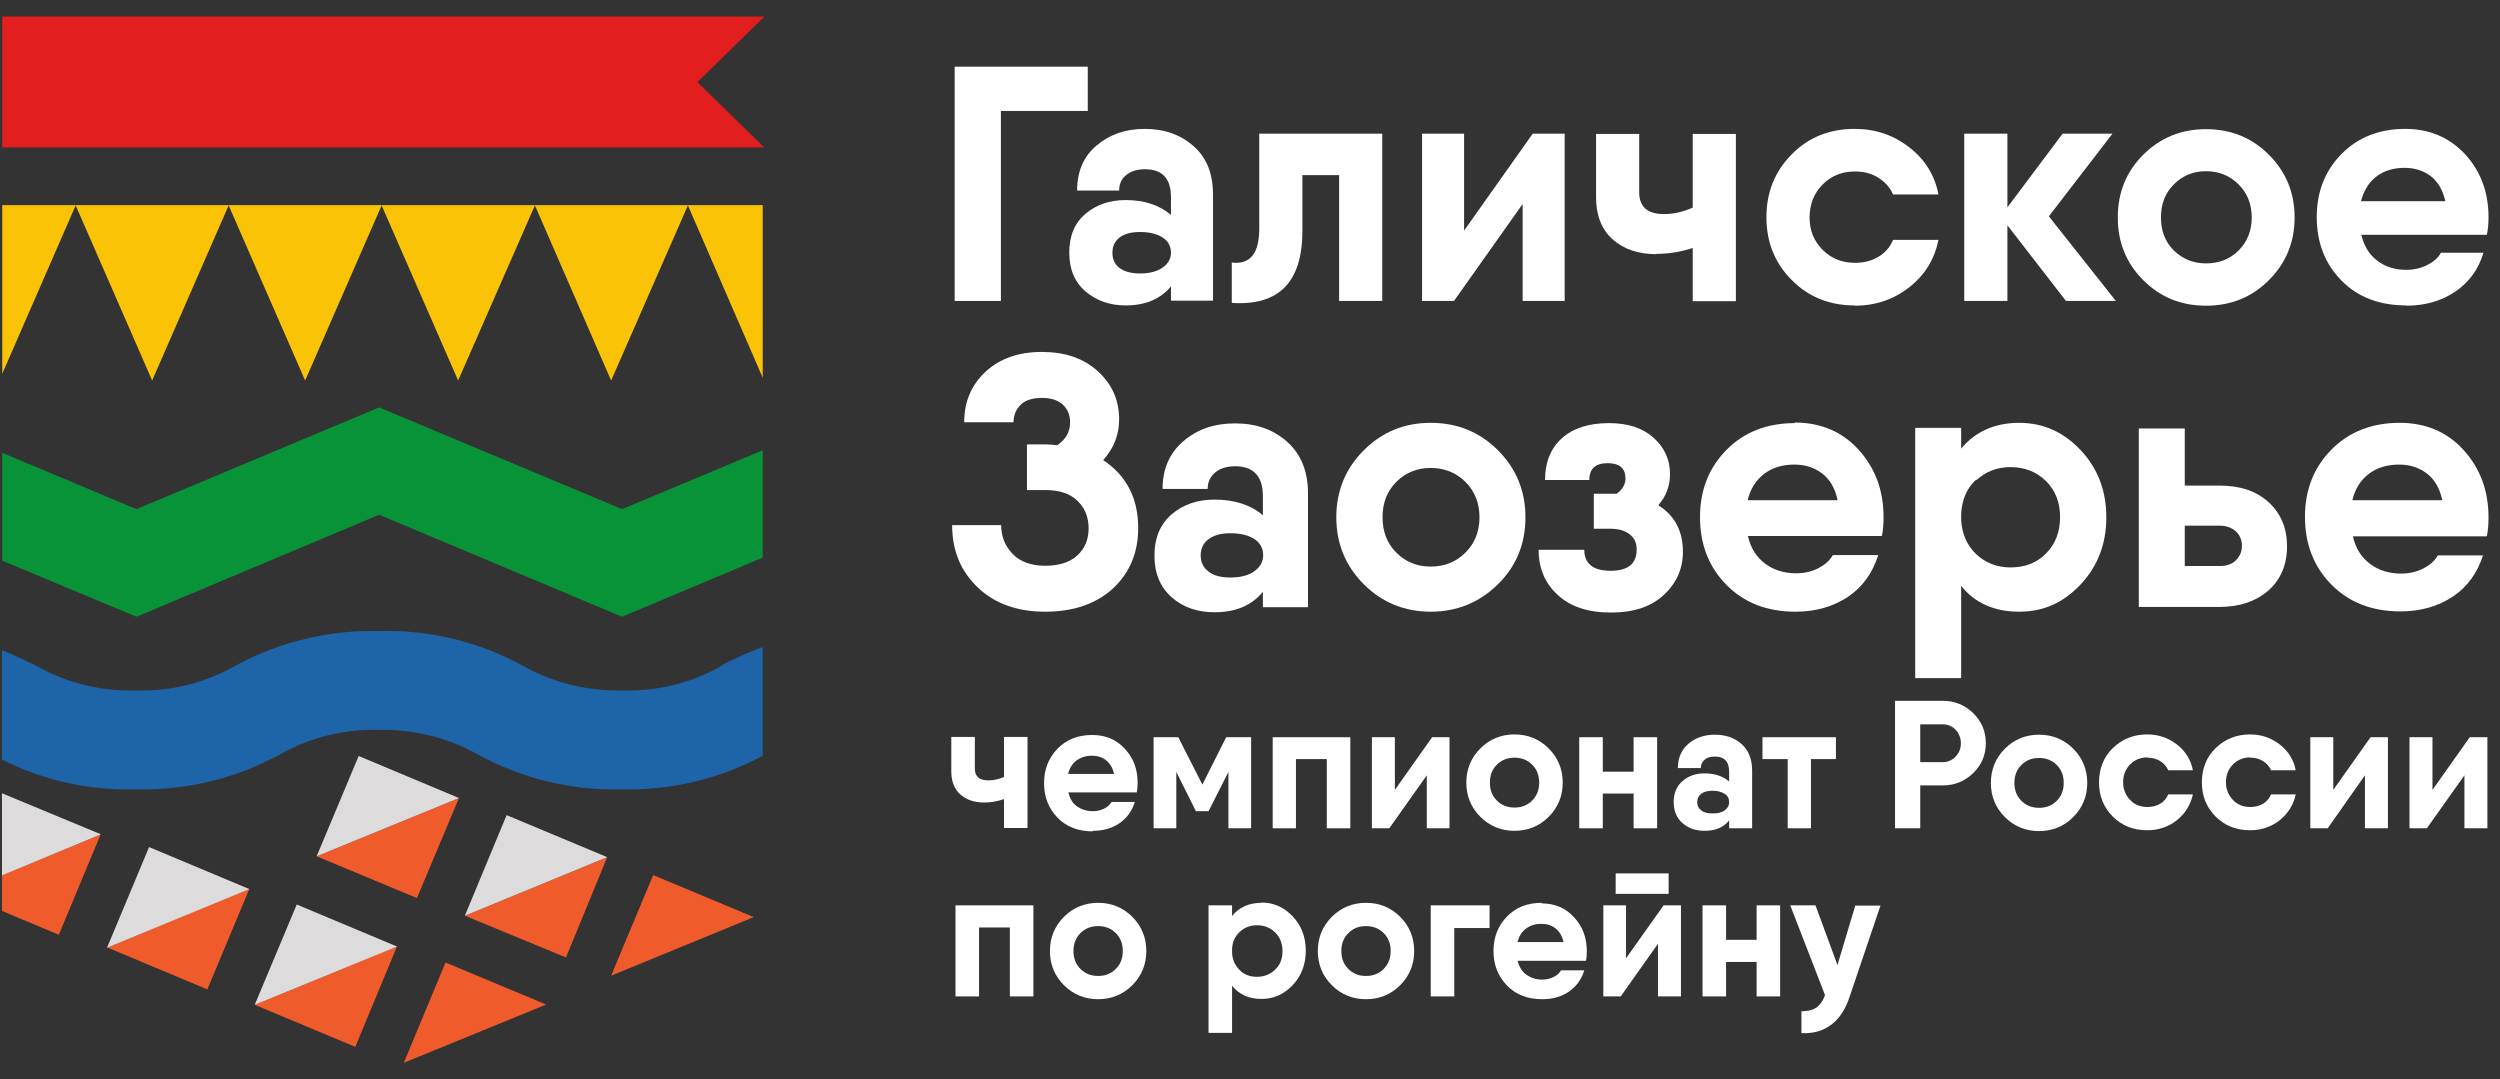 <?xml version="1.0" encoding="UTF-8"?> <svg xmlns="http://www.w3.org/2000/svg" id="_Слой_1" data-name=" Слой 1" viewBox="0 0 89.22 38.52"><rect x="0" y="0" width="89.22" height="38.52" fill="#333333" stroke="none"/><defs><style> .cls-1 { fill: #fff; } .cls-2 { fill: #f05b2b; } .cls-3 { fill: #fac305; } .cls-4 { fill: #089339; } .cls-5 { fill: #1e64a9; } .cls-6 { fill: #e21f1e; } .cls-7 { fill: #dddbdb; } </style></defs><polygon class="cls-3" points="24.55 7.32 24.54 7.32 19.09 7.32 19.08 7.32 13.62 7.32 13.62 7.32 8.16 7.32 8.16 7.32 2.7 7.32 2.7 7.32 .08 7.32 .08 13.34 2.7 7.33 5.43 13.58 8.16 7.33 10.89 13.58 13.62 7.33 16.35 13.58 19.09 7.33 21.81 13.58 24.55 7.33 27.22 13.48 27.22 7.32 24.55 7.32"></polygon><polygon class="cls-4" points="22.2 18.17 13.53 14.54 4.87 18.17 .08 16.16 .08 20.01 4.87 22.01 13.53 18.37 22.2 22.01 27.22 19.9 27.22 16.07 22.2 18.17"></polygon><path class="cls-5" d="m25.76,23.76c-1.08.61-2.3.92-3.54.88-1.24.03-2.48-.27-3.56-.88-1.57-.86-3.34-1.29-5.14-1.24-1.78-.04-3.55.38-5.12,1.24-1.08.61-2.3.92-3.54.88-1.24.04-2.48-.26-3.57-.88-.38-.19-.78-.38-1.22-.56v3.91c1.48.74,3.12,1.11,4.78,1.06,1.79.04,3.56-.38,5.13-1.24,1.08-.61,2.3-.92,3.54-.88,1.23-.03,2.46.27,3.54.88,1.57.86,3.35,1.29,5.14,1.24,1.75.04,3.48-.37,5.02-1.2v-3.88c-.5.19-.99.4-1.46.65h0Z"></path><path class="cls-6" d="m27.27.59H.08v4.67h27.19l-.44-.43-1.94-1.9,1.94-1.9.44-.43Z"></path><g><polygon class="cls-1" points="35.72 3.96 38.82 3.96 38.82 2.38 34.07 2.38 34.07 10.74 35.72 10.74 35.72 3.96"></polygon><path class="cls-1" d="m39.94,6.8c0-.23.08-.42.25-.55.17-.14.39-.21.67-.21.62,0,.93.33.93,1v.63c-.41-.35-.95-.53-1.62-.53-.56,0-1.04.16-1.43.49-.39.33-.58.79-.58,1.38s.19,1.06.58,1.39.86.5,1.43.5c.71,0,1.25-.23,1.62-.68v.51h1.5v-3.79c0-.74-.23-1.32-.69-1.72-.46-.41-1.04-.62-1.74-.62s-1.26.2-1.72.59c-.47.39-.7.93-.7,1.61h1.5Zm1.55,2.75c-.2.14-.47.21-.8.21s-.57-.07-.74-.2c-.17-.13-.25-.31-.25-.54s.08-.4.25-.54c.17-.13.41-.2.74-.2s.61.07.81.2c.19.13.29.31.29.54,0,.21-.1.39-.3.53Z"></path><path class="cls-1" d="m46.48,8.24v-1.99h1.31v4.49h1.54v-5.97h-4.39v3.39c0,.89-.33,1.29-.98,1.21v1.44c1.68.11,2.52-.74,2.52-2.57Z"></path><polygon class="cls-1" points="54.34 7.28 54.34 10.74 55.84 10.74 55.84 4.77 54.7 4.77 52.25 8.23 52.25 4.77 50.75 4.77 50.75 10.74 51.89 10.74 54.34 7.28"></polygon><path class="cls-1" d="m59.11,9.06c.44,0,.87-.07,1.3-.21v1.9h1.54v-5.97h-1.54v2.63c-.34.15-.68.23-1.03.23-.59,0-.88-.26-.88-.78v-2.08h-1.54v2.26c0,.65.2,1.15.59,1.5.39.35.91.53,1.56.53Z"></path><path class="cls-1" d="m66.19,10.91c.74,0,1.39-.22,1.95-.66s.9-1,1.04-1.69h-1.62c-.1.25-.28.46-.52.6-.24.15-.52.22-.84.22-.45,0-.84-.15-1.15-.46-.31-.31-.47-.69-.47-1.16s.16-.87.47-1.18c.31-.31.69-.46,1.15-.46.31,0,.59.07.83.22.24.15.42.35.53.6h1.62c-.13-.68-.48-1.25-1.04-1.68-.56-.44-1.21-.66-1.95-.66-.9,0-1.65.3-2.25.91s-.9,1.35-.9,2.24.3,1.64.9,2.24c.6.61,1.35.91,2.25.91Z"></path><polygon class="cls-1" points="71.64 8.04 73.73 10.74 75.51 10.74 73.12 7.72 75.39 4.77 73.61 4.77 71.64 7.4 71.64 4.77 70.1 4.77 70.1 10.74 71.64 10.74 71.64 8.04"></polygon><path class="cls-1" d="m78.73,10.91c.88,0,1.63-.3,2.24-.91s.92-1.35.92-2.24-.31-1.63-.92-2.24-1.36-.91-2.24-.91-1.63.3-2.24.91-.91,1.35-.91,2.24.3,1.63.91,2.24,1.35.91,2.24.91Zm-1.15-4.33c.31-.31.69-.47,1.15-.47s.85.16,1.16.47.47.7.47,1.18-.16.87-.47,1.18c-.31.31-.7.46-1.16.46s-.84-.16-1.15-.46c-.31-.31-.46-.7-.46-1.18s.15-.87.46-1.18Z"></path><path class="cls-1" d="m85.87,10.91c.68,0,1.26-.17,1.75-.5s.83-.79,1.01-1.39h-1.52c-.1.19-.27.33-.49.44-.22.11-.47.17-.74.17-.4,0-.74-.1-1.03-.32-.29-.21-.48-.52-.58-.93h4.48c.04-.17.06-.38.06-.63,0-.89-.28-1.64-.83-2.24-.56-.6-1.27-.91-2.14-.91-.93,0-1.69.3-2.28.9s-.88,1.35-.88,2.25.29,1.66.88,2.26c.59.6,1.36.89,2.32.89Zm-1.06-4.61c.27-.21.61-.31,1.01-.31.35,0,.66.1.92.29.26.2.44.5.53.9h-3.01c.1-.38.28-.68.55-.88Z"></path><path class="cls-1" d="m37.31,21.83c1,0,1.81-.28,2.41-.83.6-.56.9-1.28.9-2.16,0-1.06-.42-1.87-1.25-2.42.38-.42.57-.91.57-1.45,0-.7-.26-1.27-.77-1.73-.51-.46-1.17-.68-1.99-.68s-1.49.23-2,.7c-.51.47-.77,1.07-.77,1.81h1.76c0-.25.09-.46.26-.63.17-.16.42-.24.75-.24s.57.08.75.24c.17.16.26.37.26.63,0,.34-.15.61-.46.82-.17-.02-.3-.03-.4-.03h-.68v1.63h.68c.48,0,.86.13,1.12.38s.4.58.4.98-.13.72-.4.97c-.27.25-.65.37-1.15.37s-.89-.14-1.16-.42c-.27-.28-.41-.62-.41-1.03h-1.75c0,.9.3,1.64.91,2.22.6.58,1.41.87,2.41.87Z"></path><path class="cls-1" d="m46.68,21.66v-4.05c0-.79-.25-1.4-.74-1.84s-1.11-.66-1.86-.66-1.35.21-1.84.63c-.5.42-.75.99-.75,1.71h1.61c0-.25.09-.44.27-.59.18-.15.42-.22.71-.22.66,0,.99.36.99,1.07v.68c-.43-.37-1.01-.56-1.73-.56-.6,0-1.11.17-1.52.52-.41.35-.62.84-.62,1.48s.21,1.13.62,1.49.92.53,1.52.53c.76,0,1.33-.24,1.73-.73v.55h1.61Zm-1.92-1.27c-.21.15-.5.22-.85.22s-.61-.07-.79-.22c-.18-.14-.27-.33-.27-.57s.09-.43.27-.57c.18-.14.44-.22.79-.22s.65.07.86.21.31.33.31.58c0,.23-.11.42-.32.57Z"></path><path class="cls-1" d="m51.06,21.83c.94,0,1.74-.33,2.4-.98s.98-1.45.98-2.39-.33-1.74-.98-2.39-1.45-.98-2.4-.98-1.74.33-2.39.98-.98,1.45-.98,2.39.33,1.74.98,2.39,1.45.98,2.39.98Zm-1.23-4.63c.33-.33.74-.5,1.23-.5s.91.17,1.24.5c.33.33.5.75.5,1.26s-.17.93-.5,1.26-.74.5-1.24.5-.9-.17-1.23-.5c-.33-.33-.49-.75-.49-1.26s.16-.93.49-1.26Z"></path><path class="cls-1" d="m59.19,18.02c.27-.31.41-.68.41-1.1,0-.52-.2-.95-.59-1.3-.39-.35-.92-.52-1.59-.52-.72,0-1.28.18-1.68.54s-.6.86-.6,1.49h1.58c0-.4.22-.6.65-.6s.64.18.64.55c0,.2-.1.38-.31.54-.02,0-.04,0-.08,0-.03,0-.06,0-.08,0h-.66v1.25h.6c.29,0,.52.07.68.2.17.13.25.31.25.54,0,.51-.31.76-.93.76s-.94-.25-.94-.75h-1.63c0,.65.22,1.19.68,1.61.45.42,1.08.63,1.9.63s1.44-.21,1.89-.63c.45-.42.68-.93.68-1.54,0-.73-.29-1.28-.85-1.64Z"></path><path class="cls-1" d="m64.05,15.1c-.99,0-1.81.32-2.44.96s-.94,1.44-.94,2.4.31,1.77.94,2.41c.63.64,1.45.96,2.47.96.72,0,1.34-.18,1.87-.53.52-.35.88-.85,1.08-1.49h-1.62c-.11.2-.29.35-.52.47-.24.12-.5.18-.79.18-.42,0-.79-.11-1.1-.34-.31-.23-.52-.55-.62-.99h4.78c.04-.18.06-.4.06-.68,0-.95-.3-1.75-.89-2.4-.59-.65-1.36-.97-2.28-.97Zm-1.68,2.75c.1-.41.3-.72.59-.94.29-.22.65-.33,1.08-.33.37,0,.7.1.98.31.28.21.47.53.56.96h-3.21Z"></path><path class="cls-1" d="m68.35,15.28v8.92h1.64v-3.29c.49.61,1.18.92,2.07.92s1.59-.33,2.2-.98.91-1.45.91-2.39-.3-1.74-.91-2.39-1.34-.98-2.2-.98-1.57.31-2.07.92v-.74h-1.64Zm2.18,1.86c.33-.31.74-.47,1.22-.47.51,0,.93.17,1.27.5.34.34.5.77.5,1.29s-.17.96-.5,1.29c-.33.34-.76.5-1.27.5-.48,0-.89-.16-1.22-.47-.33-.31-.51-.72-.54-1.22v-.23c.03-.5.2-.91.54-1.22Z"></path><path class="cls-1" d="m76.33,15.28v6.38h2.88c.72,0,1.3-.2,1.75-.59.44-.4.66-.92.66-1.57s-.22-1.18-.66-1.58c-.44-.4-1.02-.59-1.75-.59h-1.24v-2.04h-1.64Zm2.89,3.48c.23,0,.42.07.57.2.15.14.22.31.22.52s-.08.38-.22.52-.34.2-.57.2h-1.25v-1.44h1.25Z"></path><path class="cls-1" d="m88.62,19.82h-1.62c-.11.2-.29.35-.52.47-.24.12-.5.18-.79.18-.42,0-.79-.11-1.1-.34-.31-.23-.52-.55-.62-.99h4.78c.04-.18.06-.4.06-.68,0-.95-.3-1.75-.89-2.4-.59-.65-1.36-.97-2.28-.97-.99,0-1.81.32-2.44.96s-.94,1.44-.94,2.4.31,1.77.94,2.41c.63.64,1.45.96,2.47.96.72,0,1.34-.18,1.87-.53.52-.35.88-.85,1.08-1.49Zm-4.08-2.91c.29-.22.65-.33,1.08-.33.37,0,.7.1.98.31.28.21.47.53.56.96h-3.21c.1-.41.3-.72.59-.94Z"></path><path class="cls-1" d="m35.12,28.64c.24,0,.47-.04.71-.12v1.03h.84v-3.25h-.84v1.43c-.19.08-.37.12-.56.12-.32,0-.48-.14-.48-.42v-1.13h-.84v1.23c0,.36.11.63.32.82.21.19.5.29.85.29Z"></path><path class="cls-1" d="m39,29.65c.37,0,.69-.09.95-.27s.45-.43.55-.76h-.83c-.06.1-.15.18-.27.24s-.26.09-.4.09c-.22,0-.4-.06-.56-.17-.16-.11-.26-.28-.31-.5h2.44c.02-.09.03-.21.03-.34,0-.49-.15-.89-.46-1.22-.3-.33-.69-.49-1.16-.49-.51,0-.92.16-1.24.49s-.48.74-.48,1.23.16.9.48,1.23.74.49,1.26.49Zm-.58-2.51c.15-.11.33-.17.55-.17.19,0,.36.05.5.16.14.11.24.27.29.49h-1.64c.05-.21.15-.37.3-.48Z"></path><polygon class="cls-1" points="43.84 27.55 43.84 29.56 44.65 29.56 44.65 26.31 43.76 26.31 42.91 28 42.05 26.31 41.98 26.31 41.17 26.31 41.17 29.56 41.98 29.56 41.98 27.55 42.68 28.95 43.13 28.95 43.84 27.55"></polygon><polygon class="cls-1" points="48.19 29.56 48.19 26.31 46.25 26.31 45.42 26.31 45.42 29.56 46.25 29.56 46.25 27.09 47.35 27.09 47.35 29.56 48.19 29.56"></polygon><polygon class="cls-1" points="51.73 29.56 51.73 26.31 51.11 26.31 49.78 28.19 49.78 26.31 48.96 26.31 48.96 29.56 49.58 29.56 50.92 27.67 50.92 29.56 51.73 29.56"></polygon><path class="cls-1" d="m54.05,29.65c.48,0,.89-.17,1.22-.5.33-.33.5-.74.5-1.22s-.17-.89-.5-1.22c-.33-.33-.74-.5-1.22-.5s-.89.17-1.22.5-.5.74-.5,1.22.17.89.5,1.22.74.5,1.22.5Zm-.63-2.36c.17-.17.38-.25.63-.25s.46.08.63.25c.17.17.25.38.25.64s-.08.47-.25.64-.38.25-.63.25-.46-.08-.63-.25c-.17-.17-.25-.38-.25-.64s.08-.47.25-.64Z"></path><polygon class="cls-1" points="58.3 29.56 59.14 29.56 59.14 26.31 58.3 26.31 58.3 27.54 57.2 27.54 57.2 26.31 56.36 26.31 56.36 29.56 57.2 29.56 57.2 28.32 58.3 28.32 58.3 29.56"></polygon><path class="cls-1" d="m61.71,29.28v.28h.82v-2.07c0-.4-.13-.72-.38-.94s-.57-.33-.95-.33-.69.11-.94.32c-.25.21-.38.51-.38.87h.82c0-.13.05-.23.14-.3.09-.08.21-.11.36-.11.34,0,.51.18.51.55v.34c-.22-.19-.52-.29-.88-.29-.31,0-.57.09-.78.27-.21.18-.32.43-.32.75s.11.58.32.76c.21.18.47.27.78.27.39,0,.68-.12.88-.37Zm-1.14-.66c0-.12.05-.22.14-.29.09-.07.23-.11.4-.11.19,0,.33.04.44.11.11.07.16.17.16.3,0,.12-.05.21-.16.29-.11.08-.25.11-.44.11s-.31-.04-.4-.11-.14-.17-.14-.29Z"></path><polygon class="cls-1" points="64.63 29.56 64.63 27.09 65.52 27.09 65.52 26.31 64.63 26.31 62.9 26.31 62.9 27.09 63.8 27.09 63.8 29.56 64.63 29.56"></polygon><path class="cls-1" d="m69.33,25.01h-1.7v4.55h.9v-1.53h.8c.43,0,.79-.15,1.09-.44.3-.29.45-.65.45-1.07s-.15-.77-.45-1.07c-.3-.29-.66-.44-1.09-.44Zm.46,1.99c-.12.13-.28.2-.46.2h-.8v-1.35h.8c.18,0,.33.06.46.19.12.13.19.29.19.48s-.06.35-.19.48Z"></path><path class="cls-1" d="m72.77,26.22c-.48,0-.89.17-1.22.5-.33.33-.5.74-.5,1.22s.17.89.5,1.22c.33.33.74.5,1.22.5s.89-.17,1.22-.5c.33-.33.5-.74.5-1.22s-.17-.89-.5-1.22c-.33-.33-.74-.5-1.22-.5Zm.63,2.36c-.17.17-.38.25-.63.25s-.46-.08-.63-.25-.25-.38-.25-.64.08-.47.25-.64c.17-.17.38-.25.63-.25s.46.08.63.25c.17.17.25.38.25.64s-.08.47-.25.64Z"></path><path class="cls-1" d="m76.64,27.04c.17,0,.32.04.45.12.13.08.23.19.29.33h.88c-.07-.37-.26-.68-.57-.92s-.66-.36-1.06-.36c-.49,0-.9.17-1.23.49s-.49.74-.49,1.22.16.89.49,1.22c.33.33.74.49,1.23.49.4,0,.76-.12,1.06-.36.3-.24.49-.55.57-.92h-.88c-.06.14-.15.25-.28.33-.13.08-.29.12-.46.12-.25,0-.46-.08-.62-.25s-.25-.38-.25-.63.08-.47.25-.64.38-.25.62-.25Z"></path><path class="cls-1" d="m80.31,27.04c.17,0,.32.04.45.12.13.08.23.19.29.33h.88c-.07-.37-.26-.68-.57-.92s-.66-.36-1.06-.36c-.49,0-.9.17-1.23.49s-.49.74-.49,1.22.16.89.49,1.22c.33.33.74.49,1.23.49.4,0,.76-.12,1.06-.36.3-.24.49-.55.57-.92h-.88c-.06.14-.15.25-.28.33-.13.08-.29.12-.46.12-.25,0-.46-.08-.62-.25s-.25-.38-.25-.63.08-.47.25-.64.38-.25.62-.25Z"></path><polygon class="cls-1" points="83.27 28.19 83.27 26.31 82.45 26.31 82.45 29.56 83.07 29.56 84.4 27.67 84.4 29.56 85.22 29.56 85.22 26.31 84.6 26.31 83.27 28.19"></polygon><polygon class="cls-1" points="86.81 28.19 86.81 26.31 85.99 26.31 85.99 29.56 86.61 29.56 87.95 27.67 87.95 29.56 88.77 29.56 88.77 26.31 88.14 26.31 86.81 28.19"></polygon><polygon class="cls-1" points="34.1 32.31 34.1 35.56 34.94 35.56 34.94 33.1 36.04 33.1 36.04 35.56 36.88 35.56 36.88 32.31 34.94 32.31 34.1 32.31"></polygon><path class="cls-1" d="m39.19,32.22c-.48,0-.89.17-1.22.5-.33.33-.5.74-.5,1.22s.17.89.5,1.22c.33.33.74.5,1.22.5s.89-.17,1.22-.5c.33-.33.5-.74.5-1.22s-.17-.89-.5-1.22c-.33-.33-.74-.5-1.22-.5Zm.63,2.36c-.17.17-.38.25-.63.25s-.46-.08-.63-.25-.25-.38-.25-.64.08-.47.25-.64c.17-.17.38-.25.63-.25s.46.08.63.25c.17.17.25.38.25.64s-.08.47-.25.64Z"></path><path class="cls-1" d="m45.02,32.22c-.45,0-.8.16-1.05.47v-.38h-.84v4.55h.84v-1.68c.25.31.6.47,1.05.47s.81-.17,1.12-.5c.31-.33.46-.74.46-1.22s-.15-.89-.46-1.22c-.31-.33-.68-.5-1.12-.5Zm.49,2.38c-.17.17-.39.26-.65.26s-.46-.08-.62-.24-.26-.37-.27-.62v-.12c.01-.26.1-.46.27-.62s.38-.24.62-.24c.26,0,.48.09.65.26.17.17.26.39.26.66s-.08.49-.26.66Z"></path><path class="cls-1" d="m48.75,32.22c-.48,0-.89.17-1.22.5-.33.33-.5.74-.5,1.22s.17.89.5,1.22c.33.33.74.5,1.22.5s.89-.17,1.22-.5c.33-.33.5-.74.5-1.22s-.17-.89-.5-1.22c-.33-.33-.74-.5-1.22-.5Zm.63,2.36c-.17.17-.38.25-.63.25s-.46-.08-.63-.25-.25-.38-.25-.64.08-.47.25-.64c.17-.17.38-.25.63-.25s.46.08.63.25c.17.17.25.38.25.64s-.08.47-.25.64Z"></path><polygon class="cls-1" points="51.06 35.56 51.9 35.56 51.9 33.12 53.16 33.12 53.16 32.31 51.06 32.31 51.06 35.56"></polygon><path class="cls-1" d="m55.02,32.22c-.51,0-.92.16-1.24.49-.32.33-.48.74-.48,1.23s.16.9.48,1.23c.32.33.74.49,1.26.49.37,0,.69-.09.95-.27s.45-.43.55-.76h-.83c-.06.1-.14.18-.27.24-.12.06-.26.09-.4.09-.22,0-.4-.06-.56-.17-.16-.11-.26-.28-.32-.5h2.44c.02-.09.03-.21.03-.34,0-.49-.15-.89-.46-1.22-.3-.33-.69-.49-1.16-.49Zm-.86,1.4c.05-.21.15-.37.3-.48.15-.11.33-.17.55-.17.19,0,.36.05.5.16.14.11.24.27.29.49h-1.64Z"></path><polygon class="cls-1" points="58.03 34.2 58.03 32.31 57.22 32.31 57.22 35.56 57.84 35.56 59.17 33.68 59.17 35.56 59.99 35.56 59.99 32.31 59.37 32.31 58.03 34.2"></polygon><rect class="cls-1" x="57.66" y="31.17" width="1.89" height=".73"></rect><polygon class="cls-1" points="62.69 33.54 61.6 33.54 61.6 32.31 60.76 32.31 60.76 35.56 61.6 35.56 61.6 34.33 62.69 34.33 62.69 35.56 63.53 35.56 63.53 32.31 62.69 32.31 62.69 33.54"></polygon><path class="cls-1" d="m65.58,34.45l-.79-2.14h-.9l1.24,3.2c-.07.21-.18.36-.31.45s-.31.13-.53.13v.78c.4.02.75-.07,1.05-.29.29-.21.52-.55.67-1.01l1.1-3.25h-.9l-.64,2.14Z"></path></g><polygon class="cls-2" points="21.67 30.59 16.59 32.68 20.2 34.17 21.67 30.59"></polygon><polygon class="cls-2" points="16.38 28.48 11.3 30.56 14.88 32.05 16.38 28.48"></polygon><polygon class="cls-7" points="11.3 30.56 16.38 28.48 12.8 26.98 11.3 30.56"></polygon><polygon class="cls-2" points="14.17 33.77 9.09 35.86 12.68 37.36 14.17 33.77"></polygon><polygon class="cls-7" points="9.09 35.86 14.17 33.78 10.59 32.28 9.09 35.86"></polygon><polygon class="cls-2" points="8.9 31.72 3.82 33.81 7.4 35.31 8.9 31.72"></polygon><polygon class="cls-7" points="3.82 33.82 8.9 31.73 5.32 30.23 3.82 33.82"></polygon><polygon class="cls-2" points=".07 31.24 .07 32.51 2.1 33.36 3.59 29.78 .07 31.23 .07 31.24"></polygon><polygon class="cls-7" points=".07 31.24 3.59 29.78 3.59 29.77 .07 28.31 .07 31.23 .07 31.24"></polygon><polygon class="cls-7" points="16.59 32.68 21.67 30.59 18.08 29.09 16.59 32.68"></polygon><polygon class="cls-2" points="21.81 34.82 26.9 32.73 23.31 31.23 21.81 34.82"></polygon><polygon class="cls-2" points="14.41 37.93 19.49 35.85 15.9 34.35 14.41 37.93"></polygon></svg> 